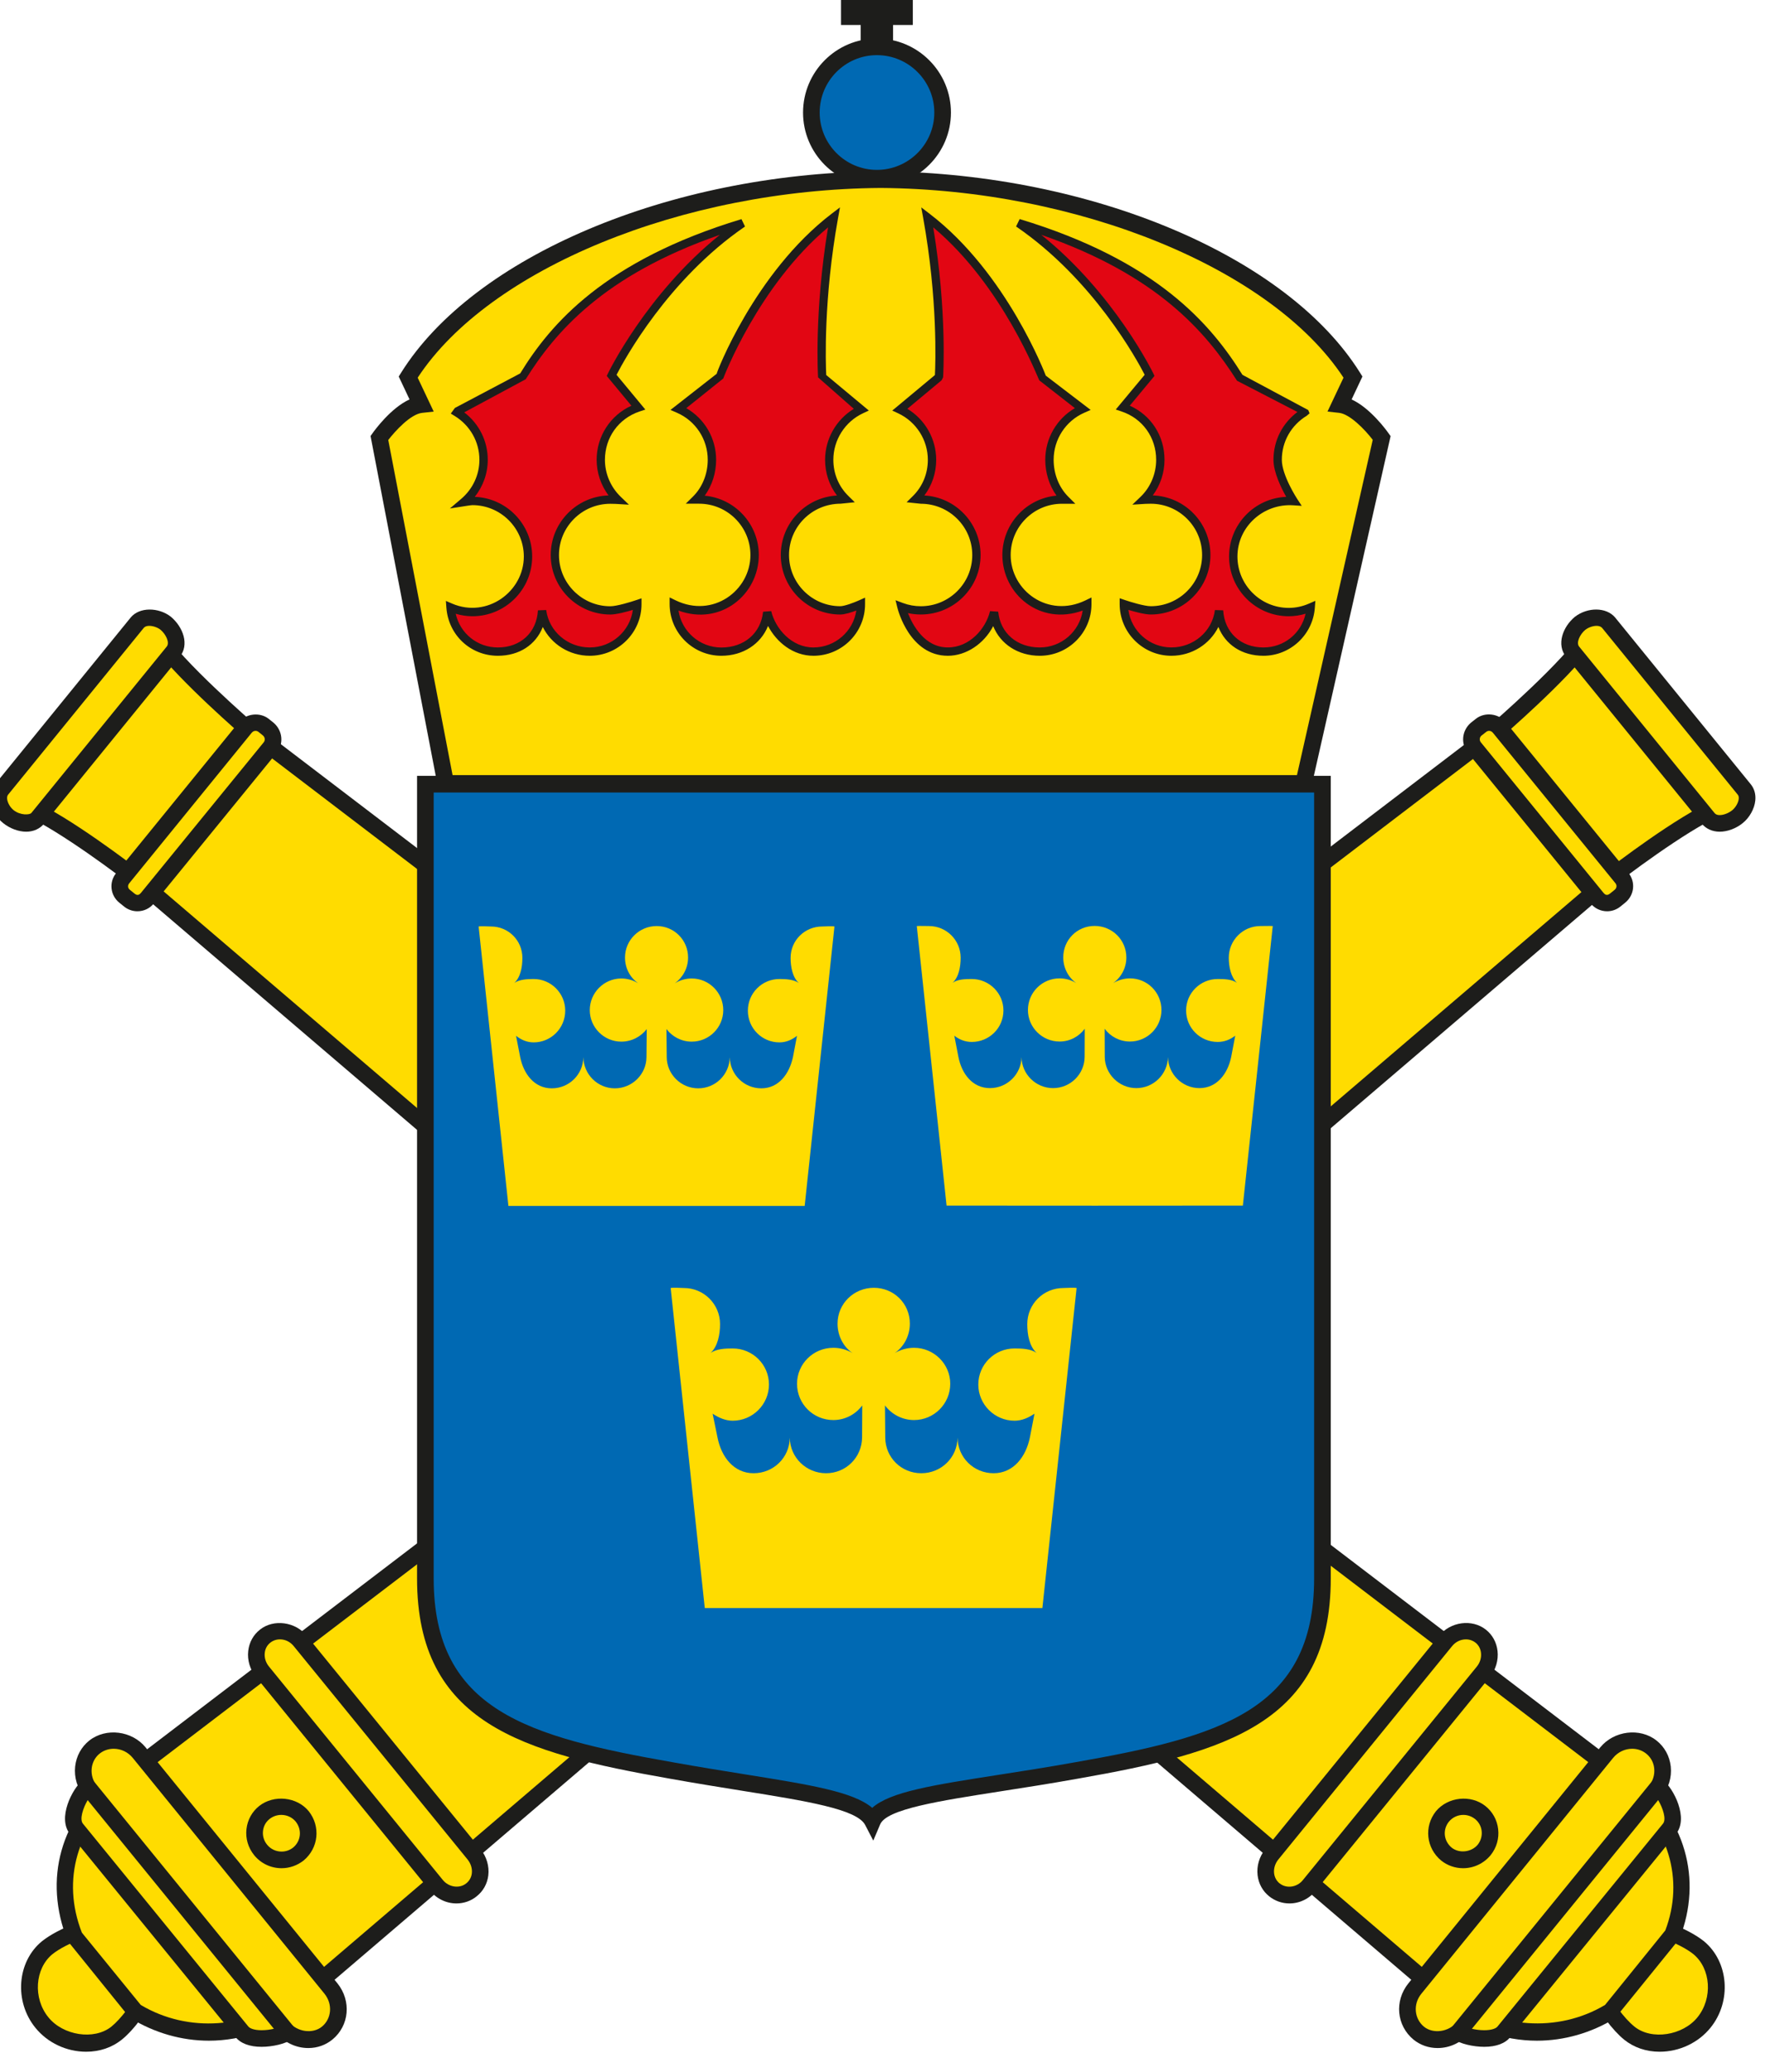 <?xml version="1.0" encoding="utf-8"?>
<!-- Generator: Adobe Illustrator 18.1.0, SVG Export Plug-In . SVG Version: 6.00 Build 0)  -->
<!DOCTYPE svg PUBLIC "-//W3C//DTD SVG 1.1//EN" "http://www.w3.org/Graphics/SVG/1.1/DTD/svg11.dtd">
<svg version="1.1" xmlns="http://www.w3.org/2000/svg" xmlns:xlink="http://www.w3.org/1999/xlink" x="0px" y="0px"
	 width="63.655px" height="74.721px" viewBox="0 0 63.655 74.721" enable-background="new 0 0 63.655 74.721" xml:space="preserve">
<g id="Forsvarsmakten">
</g>
<g id="Ubatsflottiljen">
	<g>
		<g>
			<g>
				<g>
					<g>
						<path fill="#FFDC00" d="M4.205,73.33c0.795-0.645,2-2.629,1.262-3.539c-0.754-0.926-2.969-0.176-3.764,0.457
							c-0.793,0.652-0.83,1.914-0.191,2.699C2.154,73.744,3.41,73.967,4.205,73.33L4.205,73.33z"/>
						<path fill="#1D1D1B" d="M3.108,74c-0.71,0-1.394-0.323-1.831-0.864c-0.773-0.95-0.666-2.379,0.234-3.119
							c0.594-0.474,1.803-0.959,2.805-0.959c0.614,0,1.092,0.188,1.382,0.544c0.399,0.492,0.394,1.267-0.015,2.181
							c-0.307,0.688-0.826,1.404-1.29,1.781C4.036,73.85,3.592,74,3.108,74L3.108,74z M4.317,69.657
							c-0.832,0-1.927,0.427-2.427,0.825c-0.635,0.523-0.705,1.588-0.146,2.275c0.53,0.658,1.648,0.837,2.273,0.338
							c0.319-0.259,0.807-0.857,1.12-1.558c0.307-0.688,0.342-1.256,0.097-1.558C5.059,69.766,4.751,69.657,4.317,69.657
							L4.317,69.657z"/>
					</g>
					<g>
						<path fill="#FFDC00" d="M59.879,25.959l2.459,3.039c-1.152,0.266-4.137,2.574-4.137,2.574l-47.482,40.59
							c-1.666,1.344-3.951,1.535-5.842,0.379l-2.203-2.727c-0.832-2.129-0.102-4.184,1.609-5.566l49.674-37.887
							c0,0,2.725-2.352,3.398-3.484L59.879,25.959L59.879,25.959z"/>
						<path fill="#1D1D1B" d="M7.535,73.602c-0.981,0-1.955-0.278-2.815-0.805l-0.077-0.067L2.44,70.003
							c-0.889-2.237-0.254-4.446,1.654-5.988l49.681-37.892c0.013-0.012,2.681-2.321,3.322-3.399l0.219-0.368l5.557,6.827
							l-0.468,0.108c-0.893,0.206-3.205,1.888-4.021,2.519L10.913,72.391C9.943,73.173,8.745,73.602,7.535,73.602L7.535,73.602z
							 M5.076,72.312c1.704,1.019,3.914,0.859,5.454-0.383l47.476-40.584c0.121-0.094,2.475-1.908,3.83-2.489l-4.459-5.479
							c-0.921,1.219-3.121,3.123-3.224,3.212L4.465,64.486c-1.687,1.364-2.255,3.317-1.512,5.219L5.076,72.312L5.076,72.312z"/>
					</g>
					<g>
						<path fill="#FFDC00" d="M58.496,31.67l-4.422-5.43c-0.164-0.207-0.457-0.238-0.66-0.078l-0.174,0.137
							c-0.197,0.172-0.232,0.461-0.066,0.664l4.424,5.43c0.158,0.199,0.455,0.234,0.656,0.07l0.17-0.137
							C58.623,32.162,58.66,31.873,58.496,31.67L58.496,31.67z"/>
						<path fill="#1D1D1B" d="M57.962,32.867C57.962,32.867,57.962,32.867,57.962,32.867c-0.235,0-0.454-0.105-0.6-0.288
							l-4.421-5.427c-0.266-0.324-0.221-0.799,0.101-1.08l0.186-0.147c0.322-0.254,0.824-0.194,1.081,0.127l4.419,5.427
							c0.267,0.332,0.218,0.804-0.114,1.077l-0.172,0.139C58.307,32.806,58.136,32.867,57.962,32.867L57.962,32.867z M53.705,26.36
							c-0.026,0-0.066,0.006-0.105,0.037l-0.174,0.137c-0.066,0.058-0.08,0.165-0.02,0.238l4.424,5.43
							c0.05,0.062,0.123,0.117,0.234,0.027l0.171-0.138c0.073-0.06,0.086-0.161,0.027-0.234l-4.421-5.429
							C53.794,26.369,53.735,26.36,53.705,26.36L53.705,26.36z"/>
					</g>
					<g>
						<path fill-rule="evenodd" clip-rule="evenodd" fill="#FFDC00" d="M17.101,66.885l-6.27-7.695
							c-0.318-0.406-0.893-0.48-1.271-0.176l0,0c-0.381,0.297-0.422,0.879-0.094,1.281l6.264,7.691
							c0.324,0.414,0.897,0.48,1.272,0.176l0,0C17.384,67.865,17.427,67.295,17.101,66.885L17.101,66.885z"/>
						<path fill="#1D1D1B" d="M16.463,68.651L16.463,68.651c-0.377,0-0.73-0.175-0.97-0.48l-6.26-7.687
							c-0.216-0.265-0.319-0.607-0.281-0.939c0.035-0.31,0.185-0.582,0.423-0.768c0.486-0.393,1.287-0.288,1.692,0.228l6.266,7.69
							c0.217,0.272,0.317,0.615,0.278,0.944c-0.037,0.306-0.188,0.575-0.426,0.76C16.987,68.561,16.729,68.651,16.463,68.651
							L16.463,68.651z M10.097,59.127c-0.13,0-0.251,0.042-0.349,0.12c-0.113,0.089-0.183,0.217-0.199,0.365
							c-0.02,0.173,0.035,0.353,0.15,0.493l6.264,7.691c0.215,0.273,0.607,0.329,0.85,0.133c0.115-0.09,0.186-0.217,0.203-0.361
							c0.021-0.171-0.034-0.352-0.149-0.497l-6.267-7.692C10.472,59.217,10.291,59.127,10.097,59.127L10.097,59.127z"/>
					</g>
					<g>
						<path fill-rule="evenodd" clip-rule="evenodd" fill="#FFDC00" d="M11.939,71.725l-6.92-8.512
							c-0.406-0.5-1.127-0.582-1.609-0.203l0,0c-0.484,0.387-0.545,1.109-0.137,1.609l6.918,8.5c0.406,0.5,1.129,0.598,1.607,0.211
							l0,0C12.283,72.932,12.341,72.229,11.939,71.725L11.939,71.725z"/>
						<path fill="#1D1D1B" d="M11.119,73.867c-0.449,0-0.872-0.204-1.161-0.559l-6.918-8.5c-0.254-0.312-0.371-0.7-0.33-1.093
							c0.04-0.375,0.222-0.709,0.512-0.94c0.603-0.473,1.54-0.353,2.029,0.248l6.92,8.512c0.508,0.636,0.427,1.525-0.183,2.026
							C11.741,73.762,11.441,73.867,11.119,73.867L11.119,73.867z M4.101,63.073c-0.188,0-0.362,0.06-0.506,0.173
							c-0.162,0.129-0.265,0.319-0.288,0.533c-0.024,0.232,0.046,0.463,0.198,0.65l6.919,8.5c0.291,0.358,0.85,0.439,1.186,0.167
							c0.351-0.289,0.394-0.811,0.095-1.185l-6.918-8.51C4.616,63.193,4.367,63.073,4.101,63.073L4.101,63.073z"/>
					</g>
					<g>
						<path fill="#FFDC00" d="M3.16,64.447c-0.277,0.234-0.73,1.105-0.404,1.512l5.969,7.32c0.328,0.418,1.408,0.215,1.641,0.016
							L3.16,64.447L3.16,64.447z"/>
						<path fill="#1D1D1B" d="M9.436,73.823L9.436,73.823c-0.436,0-0.763-0.124-0.947-0.358l-5.965-7.316
							c-0.464-0.577,0.081-1.624,0.443-1.931l0.233-0.197l7.583,9.312l-0.222,0.19C10.332,73.718,9.811,73.823,9.436,73.823
							L9.436,73.823z M3.162,64.925c-0.166,0.282-0.3,0.688-0.173,0.847l5.967,7.318c0.053,0.066,0.204,0.134,0.479,0.134
							c0.161,0,0.315-0.022,0.442-0.052L3.162,64.925L3.162,64.925z"/>
					</g>
					<g>
						<path fill="#FFDC00" d="M10.757,66.873c0.414-0.344,0.476-0.938,0.142-1.359c-0.34-0.414-0.945-0.473-1.363-0.145
							c-0.414,0.328-0.477,0.934-0.139,1.352C9.732,67.135,10.339,67.201,10.757,66.873L10.757,66.873z"/>
						<path fill="#1D1D1B" d="M10.155,67.381L10.155,67.381c-0.387,0-0.748-0.172-0.99-0.472c-0.216-0.267-0.314-0.601-0.276-0.938
							c0.037-0.333,0.201-0.63,0.462-0.837c0.532-0.415,1.358-0.328,1.782,0.189c0.438,0.553,0.356,1.333-0.183,1.78
							C10.719,67.284,10.44,67.381,10.155,67.381L10.155,67.381z M10.147,65.458c-0.155,0-0.302,0.051-0.425,0.147
							c-0.134,0.105-0.218,0.259-0.237,0.432c-0.02,0.178,0.032,0.354,0.147,0.495c0.127,0.158,0.318,0.249,0.523,0.249l0,0
							c0.153,0,0.297-0.05,0.417-0.145c0.284-0.235,0.327-0.641,0.092-0.937C10.54,65.548,10.35,65.458,10.147,65.458L10.147,65.458
							z"/>
					</g>
					<g>
						<path fill="#FFDC00" d="M61.597,29.506c0.256,0.324,0.769,0.188,1.064-0.051c0.264-0.211,0.49-0.688,0.24-0.988l-4.883-6.004
							c-0.264-0.312-0.762-0.191-1.029,0.016c-0.297,0.246-0.523,0.723-0.271,1.031L61.597,29.506L61.597,29.506z"/>
						<path fill="#1D1D1B" d="M62.022,29.997C62.021,29.997,62.021,29.997,62.022,29.997c-0.271,0-0.505-0.108-0.66-0.305
							l-4.876-5.993c-0.363-0.445-0.127-1.088,0.312-1.452c0.456-0.352,1.129-0.356,1.45,0.022l4.886,6.008
							c0.135,0.162,0.194,0.368,0.171,0.595c-0.03,0.299-0.209,0.62-0.456,0.817C62.611,29.882,62.301,29.997,62.022,29.997
							L62.022,29.997z M57.578,22.573c-0.131,0-0.294,0.058-0.404,0.143c-0.193,0.16-0.338,0.463-0.223,0.604l4.879,5.997
							c0.029,0.037,0.077,0.081,0.192,0.081l0,0c0.14,0,0.321-0.07,0.451-0.175c0.12-0.097,0.222-0.272,0.235-0.41
							c0.009-0.087-0.017-0.129-0.037-0.153l-4.885-6.006C57.772,22.636,57.719,22.573,57.578,22.573L57.578,22.573z"/>
					</g>
					<g>
						<path fill="#FFDC00" d="M58.761,73.33c-0.797-0.645-1.998-2.629-1.27-3.539c0.762-0.926,2.977-0.176,3.772,0.457
							c0.789,0.652,0.826,1.914,0.191,2.699C60.81,73.744,59.552,73.967,58.761,73.33L58.761,73.33z"/>
						<path fill="#1D1D1B" d="M59.855,74c-0.484,0-0.928-0.151-1.282-0.437c-0.79-0.639-2.229-2.818-1.315-3.96
							c0.295-0.358,0.774-0.546,1.39-0.546c1.003,0,2.213,0.485,2.803,0.956c0.9,0.743,1.007,2.172,0.238,3.122
							C61.251,73.677,60.565,74,59.855,74L59.855,74z M58.647,69.657c-0.435,0-0.747,0.109-0.924,0.324
							c-0.563,0.704,0.464,2.498,1.226,3.115c0.618,0.498,1.741,0.319,2.271-0.338c0.557-0.688,0.487-1.754-0.149-2.279
							C60.576,70.084,59.48,69.657,58.647,69.657L58.647,69.657z"/>
					</g>
					<g>
						<path fill="#FFDC00" d="M3.095,25.959l-2.463,3.039c1.142,0.266,4.133,2.574,4.133,2.574l47.48,40.59
							c1.664,1.344,3.953,1.535,5.842,0.379l2.205-2.727c0.83-2.129,0.102-4.184-1.609-5.566L9.007,26.361
							c0,0-2.725-2.352-3.4-3.484L3.095,25.959L3.095,25.959z"/>
						<path fill="#1D1D1B" d="M55.429,73.602L55.429,73.602c-1.212,0-2.409-0.429-3.372-1.206L4.57,31.8
							c-0.806-0.622-3.121-2.304-4.006-2.51l-0.467-0.108l5.548-6.826l0.22,0.368c0.643,1.079,3.311,3.388,3.338,3.411L58.865,64.01
							c1.913,1.546,2.549,3.755,1.707,5.914l-2.328,2.873C57.384,73.323,56.412,73.602,55.429,73.602L55.429,73.602z M1.133,28.856
							c1.351,0.582,3.704,2.393,3.815,2.479l47.493,40.599c1.525,1.232,3.742,1.396,5.446,0.378l2.172-2.686
							c0.696-1.823,0.128-3.776-1.564-5.145L8.825,26.6c-0.115-0.099-2.316-2.004-3.239-3.223L1.133,28.856L1.133,28.856z"/>
					</g>
					<g>
						<path fill="#FFDC00" d="M4.427,31.67l4.418-5.43c0.166-0.207,0.459-0.238,0.662-0.078l0.17,0.137
							c0.201,0.172,0.228,0.461,0.068,0.664l-4.428,5.43c-0.158,0.199-0.453,0.234-0.654,0.07l-0.168-0.137
							C4.291,32.162,4.261,31.873,4.427,31.67L4.427,31.67z"/>
						<path fill="#1D1D1B" d="M4.955,32.867c-0.175,0-0.346-0.061-0.481-0.171l-0.168-0.136c-0.16-0.128-0.261-0.311-0.282-0.514
							c-0.022-0.204,0.039-0.404,0.171-0.565l4.417-5.429c0.255-0.318,0.758-0.379,1.081-0.124l0.172,0.138
							c0.328,0.28,0.376,0.754,0.116,1.083L5.55,32.582C5.408,32.762,5.19,32.867,4.955,32.867L4.955,32.867z M9.216,26.36
							c-0.031,0-0.089,0.009-0.137,0.067L4.66,31.859c-0.03,0.037-0.044,0.08-0.04,0.123c0.003,0.03,0.017,0.073,0.062,0.109
							l0.17,0.138c0.109,0.092,0.183,0.034,0.23-0.024l4.43-5.433c0.059-0.075,0.047-0.18-0.031-0.247l-0.163-0.131
							C9.283,26.367,9.243,26.36,9.216,26.36L9.216,26.36z"/>
					</g>
					<g>
						<path fill-rule="evenodd" clip-rule="evenodd" fill="#FFDC00" d="M45.865,66.885l6.266-7.695
							c0.326-0.406,0.893-0.48,1.273-0.176l0,0c0.377,0.297,0.42,0.879,0.094,1.281l-6.266,7.691
							c-0.322,0.414-0.893,0.48-1.27,0.176l0,0C45.586,67.865,45.539,67.295,45.865,66.885L45.865,66.885z"/>
						<path fill="#1D1D1B" d="M46.502,68.651c-0.265,0-0.523-0.091-0.728-0.256c-0.233-0.184-0.383-0.455-0.419-0.761
							c-0.038-0.333,0.06-0.665,0.275-0.937L51.898,59c0.413-0.513,1.195-0.618,1.693-0.221c0.234,0.185,0.384,0.458,0.418,0.768
							c0.037,0.331-0.064,0.673-0.278,0.937l-6.267,7.692C47.231,68.477,46.879,68.651,46.502,68.651L46.502,68.651z M52.868,59.127
							c-0.192,0-0.376,0.091-0.503,0.25l-6.268,7.697c-0.111,0.141-0.166,0.32-0.146,0.491c0.017,0.146,0.087,0.274,0.196,0.361
							c0.253,0.203,0.64,0.144,0.848-0.125l6.27-7.696c0.113-0.14,0.167-0.319,0.147-0.492c-0.017-0.148-0.085-0.278-0.194-0.364
							C53.118,59.169,52.997,59.127,52.868,59.127L52.868,59.127z"/>
					</g>
					<g>
						<path fill-rule="evenodd" clip-rule="evenodd" fill="#FFDC00" d="M51.025,71.725l6.92-8.512c0.41-0.5,1.129-0.582,1.609-0.203
							l0,0c0.488,0.387,0.547,1.109,0.135,1.609l-6.916,8.5c-0.404,0.5-1.127,0.598-1.606,0.211l0,0
							C50.683,72.932,50.621,72.229,51.025,71.725L51.025,71.725z"/>
						<path fill="#1D1D1B" d="M51.847,73.867c-0.322,0-0.622-0.105-0.868-0.304c-0.613-0.505-0.695-1.395-0.188-2.026l6.922-8.514
							c0.494-0.603,1.431-0.72,2.027-0.249c0.293,0.231,0.476,0.565,0.516,0.939c0.042,0.395-0.077,0.783-0.335,1.096l-6.915,8.499
							C52.719,73.663,52.296,73.867,51.847,73.867L51.847,73.867z M58.865,63.073c-0.266,0-0.516,0.12-0.688,0.33l-6.92,8.511
							c-0.298,0.371-0.254,0.893,0.101,1.185c0.33,0.267,0.893,0.19,1.182-0.168l6.917-8.501c0.155-0.188,0.227-0.42,0.202-0.652
							c-0.022-0.213-0.126-0.402-0.291-0.532C59.225,63.133,59.051,63.073,58.865,63.073L58.865,63.073z"/>
					</g>
					<g>
						<path fill="#FFDC00" d="M59.802,64.447c0.281,0.234,0.732,1.105,0.408,1.512l-5.971,7.32c-0.33,0.418-1.406,0.215-1.643,0.016
							L59.802,64.447L59.802,64.447z"/>
						<path fill="#1D1D1B" d="M53.528,73.823c-0.373,0-0.894-0.104-1.124-0.299l-0.225-0.19l7.583-9.312l0.233,0.194
							c0.365,0.305,0.914,1.349,0.45,1.93l-5.973,7.322C54.29,73.699,53.962,73.823,53.528,73.823L53.528,73.823z M53.085,73.172
							c0.127,0.029,0.282,0.052,0.443,0.052c0.275,0,0.427-0.067,0.477-0.13l5.974-7.324c0.126-0.158-0.01-0.565-0.177-0.846
							L53.085,73.172L53.085,73.172z"/>
					</g>
					<g>
						<path fill="#FFDC00" d="M52.168,66.873c-0.418-0.344-0.48-0.938-0.146-1.359c0.342-0.414,0.945-0.473,1.359-0.145
							c0.416,0.328,0.479,0.934,0.146,1.352C53.187,67.135,52.58,67.201,52.168,66.873L52.168,66.873z"/>
						<path fill="#1D1D1B" d="M52.766,67.381c-0.285,0-0.564-0.097-0.785-0.273c-0.547-0.449-0.631-1.229-0.195-1.78
							c0.434-0.525,1.259-0.607,1.781-0.193c0.261,0.206,0.426,0.502,0.464,0.834c0.04,0.338-0.056,0.672-0.269,0.939
							C53.513,67.21,53.152,67.381,52.766,67.381L52.766,67.381z M52.774,65.458c-0.202,0-0.393,0.09-0.521,0.247
							c-0.231,0.291-0.187,0.695,0.105,0.937c0.268,0.211,0.709,0.166,0.938-0.111c0.109-0.139,0.16-0.315,0.14-0.493
							c-0.02-0.173-0.106-0.326-0.24-0.433C53.073,65.509,52.928,65.458,52.774,65.458L52.774,65.458z"/>
					</g>
					<g>
						<path fill="#FFDC00" d="M1.367,29.506c-0.256,0.324-0.764,0.188-1.062-0.051c-0.268-0.211-0.49-0.688-0.24-0.988l4.883-6.004
							c0.256-0.312,0.762-0.191,1.029,0.016c0.295,0.246,0.523,0.723,0.269,1.031L1.367,29.506L1.367,29.506z"/>
						<path fill="#1D1D1B" d="M0.944,29.997c-0.276,0-0.586-0.115-0.827-0.308c-0.246-0.193-0.426-0.512-0.457-0.812
							c-0.024-0.229,0.036-0.438,0.173-0.603l4.88-6.001c0.314-0.385,1.006-0.373,1.446-0.032c0.447,0.373,0.682,1.016,0.317,1.459
							L1.6,29.695C1.447,29.889,1.213,29.997,0.944,29.997L0.944,29.997z M5.385,22.573c-0.14,0-0.19,0.06-0.206,0.08l-4.882,6.003
							c-0.014,0.017-0.05,0.06-0.04,0.159c0.015,0.14,0.113,0.31,0.233,0.404c0.246,0.195,0.583,0.176,0.642,0.101l4.881-6
							c0.116-0.141-0.028-0.444-0.229-0.611C5.682,22.63,5.518,22.573,5.385,22.573L5.385,22.573z"/>
					</g>
					<g>
						<path fill="#0069B3" d="M31.468,65.682c-0.477-0.918-3.191-1.098-7.266-1.828c-5.283-0.93-8.861-1.941-8.861-6.922V28.283
							h32.354v28.648c0,4.98-3.57,5.992-8.861,6.922C34.761,64.584,31.867,64.744,31.468,65.682L31.468,65.682z"/>
						<path fill="#1D1D1B" d="M31.495,66.385l-0.293-0.564c-0.296-0.57-2.122-0.863-4.434-1.233
							c-0.792-0.127-1.669-0.268-2.619-0.438c-5.333-0.938-9.108-2.005-9.108-7.217V27.983h32.953v28.948
							c0,5.214-3.775,6.28-9.109,7.218c-1.016,0.182-1.96,0.329-2.81,0.461c-2.198,0.343-4.097,0.638-4.331,1.188L31.495,66.385
							L31.495,66.385z M15.641,28.583v28.349c0,4.755,3.411,5.711,8.613,6.626c0.948,0.17,1.821,0.311,2.609,0.437
							c2.353,0.377,3.912,0.627,4.594,1.209c0.646-0.581,2.196-0.822,4.525-1.186c0.846-0.132,1.785-0.277,2.798-0.459
							c5.204-0.915,8.614-1.87,8.614-6.627V28.583H15.641L15.641,28.583z"/>
					</g>
					<g>
						<path fill-rule="evenodd" clip-rule="evenodd" fill="#FFDC00" d="M31.515,46.447c-0.723,0-1.309,0.574-1.309,1.293
							c0,0.441,0.213,0.84,0.543,1.062c-0.207-0.121-0.439-0.191-0.695-0.191c-0.725,0-1.309,0.582-1.309,1.297
							c0,0.727,0.584,1.309,1.309,1.309c0.428,0,0.805-0.207,1.043-0.527l-0.006,1.156c-0.008,0.723-0.584,1.289-1.299,1.289
							c-0.713,0-1.297-0.562-1.309-1.281c-0.008,0.719-0.588,1.281-1.305,1.281c-0.715,0-1.164-0.59-1.301-1.289l-0.176-0.859
							c0.209,0.141,0.455,0.254,0.725,0.254c0.721,0,1.307-0.59,1.307-1.305c0-0.719-0.586-1.301-1.307-1.301
							c-0.271,0-0.578,0.012-0.795,0.16c0.254-0.238,0.338-0.66,0.338-1.039c0-0.719-0.586-1.301-1.301-1.301
							c-0.109,0-0.383-0.023-0.48,0c0,0,1.23,11.531,1.23,11.543h12.176c0-0.012,1.234-11.543,1.234-11.543
							c-0.096-0.023-0.367,0-0.478,0c-0.723,0-1.301,0.582-1.301,1.301c0,0.379,0.076,0.801,0.334,1.039
							c-0.213-0.148-0.514-0.16-0.793-0.16c-0.723,0-1.307,0.582-1.307,1.301c0,0.715,0.584,1.305,1.307,1.305
							c0.271,0,0.514-0.113,0.719-0.254l-0.166,0.859c-0.143,0.699-0.594,1.289-1.309,1.289c-0.713,0-1.291-0.562-1.299-1.281
							c-0.012,0.719-0.59,1.281-1.309,1.281c-0.719,0-1.297-0.566-1.299-1.289l-0.01-1.156c0.24,0.32,0.621,0.527,1.049,0.527
							c0.715,0,1.305-0.582,1.305-1.309c0-0.715-0.59-1.297-1.305-1.297c-0.258,0-0.49,0.07-0.701,0.191
							c0.332-0.223,0.549-0.621,0.549-1.062C32.816,47.021,32.242,46.447,31.515,46.447L31.515,46.447z"/>
					</g>
					<g>
						<path fill-rule="evenodd" clip-rule="evenodd" fill="#FFDC00" d="M23.683,33.4c-0.633,0-1.142,0.512-1.142,1.133
							c0,0.395,0.186,0.727,0.473,0.93c-0.18-0.109-0.383-0.172-0.607-0.172c-0.625,0-1.137,0.516-1.137,1.141
							s0.512,1.137,1.137,1.137c0.375,0,0.707-0.18,0.918-0.453l-0.01,1.012c-0.002,0.613-0.512,1.125-1.141,1.125
							c-0.617,0-1.123-0.496-1.135-1.121c-0.01,0.625-0.516,1.121-1.139,1.121c-0.629,0-1.017-0.52-1.139-1.125l-0.15-0.77
							c0.184,0.145,0.394,0.238,0.635,0.238c0.627,0,1.139-0.508,1.139-1.145c0-0.629-0.512-1.141-1.139-1.141
							c-0.244,0-0.51,0.016-0.697,0.141c0.223-0.199,0.291-0.574,0.291-0.902c0-0.633-0.506-1.133-1.131-1.133
							c-0.098,0-0.361-0.02-0.447,0c0,0,1.074,10.07,1.074,10.078h10.685c0-0.008,1.074-10.078,1.074-10.078
							c-0.09-0.02-0.348,0-0.441,0c-0.631,0-1.141,0.5-1.141,1.133c0,0.328,0.072,0.703,0.295,0.902
							c-0.189-0.125-0.453-0.141-0.697-0.141c-0.631,0-1.139,0.512-1.139,1.141c0,0.637,0.508,1.145,1.139,1.145
							c0.242,0,0.453-0.094,0.633-0.238l-0.146,0.77c-0.131,0.605-0.514,1.125-1.141,1.125c-0.621,0-1.127-0.496-1.137-1.121
							c-0.014,0.625-0.516,1.121-1.139,1.121c-0.627,0-1.133-0.512-1.135-1.125l-0.01-1.012c0.211,0.273,0.537,0.453,0.912,0.453
							c0.629,0,1.137-0.512,1.137-1.137s-0.508-1.141-1.137-1.141c-0.221,0-0.426,0.062-0.609,0.172
							c0.281-0.203,0.477-0.535,0.477-0.93C24.816,33.912,24.32,33.4,23.683,33.4L23.683,33.4z"/>
					</g>
					<g>
						<path fill-rule="evenodd" clip-rule="evenodd" fill="#FFDC00" d="M39.478,33.396c0.633,0,1.144,0.504,1.144,1.137
							c0,0.383-0.191,0.723-0.478,0.926c0.184-0.109,0.393-0.172,0.609-0.172c0.627,0,1.135,0.508,1.135,1.141
							c0,0.625-0.508,1.137-1.135,1.137c-0.373,0-0.705-0.18-0.914-0.461l0.004,1.016c0.006,0.617,0.516,1.125,1.139,1.125
							c0.625,0,1.127-0.504,1.141-1.117c0.01,0.613,0.514,1.117,1.135,1.117c0.627,0,1.02-0.516,1.145-1.125l0.146-0.766
							c-0.182,0.141-0.391,0.226-0.633,0.226c-0.627,0-1.139-0.5-1.139-1.137c0-0.625,0.512-1.133,1.139-1.133
							c0.244,0,0.51,0.008,0.695,0.137c-0.219-0.207-0.295-0.578-0.295-0.906c0-0.629,0.51-1.141,1.137-1.141
							c0.1,0,0.359-0.008,0.449,0c0,0-1.078,10.078-1.078,10.082c0,0.004-10.686,0.004-10.686,0c0-0.004-1.074-10.082-1.074-10.082
							c0.09-0.008,0.35,0,0.441,0c0.631,0,1.141,0.512,1.141,1.141c0,0.328-0.066,0.699-0.291,0.906
							c0.184-0.129,0.449-0.137,0.693-0.137c0.625,0,1.141,0.508,1.141,1.133c0,0.637-0.516,1.137-1.141,1.137
							c-0.24,0-0.453-0.086-0.631-0.226l0.148,0.766c0.119,0.609,0.508,1.125,1.137,1.125c0.625,0,1.129-0.504,1.139-1.117
							c0.008,0.613,0.516,1.117,1.137,1.117c0.629,0,1.135-0.508,1.139-1.125l0.004-1.016c-0.209,0.281-0.533,0.461-0.908,0.461
							c-0.629,0-1.141-0.512-1.141-1.137c0-0.633,0.512-1.141,1.141-1.141c0.223,0,0.426,0.062,0.604,0.172
							c-0.285-0.203-0.471-0.543-0.471-0.926C38.345,33.9,38.843,33.396,39.478,33.396L39.478,33.396z"/>
					</g>
				</g>
			</g>
			<g>
				<g>
					<g>
						<polygon fill="#1D1D1B" points="32.208,2.096 31.041,2.096 31.041,-0.721 32.208,-0.721 32.208,2.096 						"/>
					</g>
					<g>
						<polygon fill="#1D1D1B" points="32.921,0.901 30.332,0.901 30.332,-0.006 32.921,-0.006 32.921,0.901 						"/>
					</g>
				</g>
				<g>
					<path fill="#0069B3" d="M29.261,4.061c0-1.309,1.059-2.371,2.363-2.371c1.309,0,2.371,1.063,2.371,2.371
						s-1.062,2.367-2.371,2.367C30.32,6.428,29.261,5.369,29.261,4.061L29.261,4.061z"/>
					<path fill="#1D1D1B" d="M31.625,6.728c-1.469,0-2.663-1.196-2.663-2.667c0-1.473,1.194-2.671,2.663-2.671
						c1.473,0,2.671,1.198,2.671,2.671C34.295,5.531,33.097,6.728,31.625,6.728L31.625,6.728z M31.625,1.989
						c-1.138,0-2.063,0.929-2.063,2.071c0,1.14,0.926,2.067,2.063,2.067c1.142,0,2.071-0.928,2.071-2.067
						C33.696,2.918,32.766,1.989,31.625,1.989L31.625,1.989z"/>
				</g>
			</g>
			<g>
				<g>
					<path fill-rule="evenodd" clip-rule="evenodd" fill="#FFDC00" d="M49.832,15.795l-2.816,12.461H31.691h-0.289H16.074
						l-2.391-12.461c0,0,0.797-1.125,1.508-1.203L14.722,13.6c2.617-4.184,9.777-7.07,17.039-7.121c-0.047,0-0.102,0-0.149,0h0.289
						c-0.047,0-0.094,0-0.141,0c7.254,0.051,14.418,2.938,17.035,7.121l-0.469,0.992C49.035,14.67,49.832,15.795,49.832,15.795z"/>
					<path fill="#1D1D1B" d="M47.255,28.556h-31.43l-2.461-12.83l0.074-0.104c0.075-0.106,0.66-0.91,1.332-1.216l-0.39-0.826
						l0.087-0.139c2.625-4.196,9.661-7.17,17.145-7.261V6.179l0.289,0.001c7.485,0.088,14.523,3.063,17.148,7.261l0.087,0.139
						l-0.39,0.827c0.67,0.306,1.254,1.109,1.329,1.215l0.077,0.109L47.255,28.556L47.255,28.556z M16.322,27.956h30.453
						l2.733-12.093c-0.301-0.392-0.833-0.931-1.214-0.973l-0.418-0.046l0.578-1.222c-2.573-3.924-9.551-6.793-16.694-6.843
						c-7.143,0.05-14.124,2.919-16.696,6.843l0.578,1.223l-0.418,0.046c-0.42,0.046-0.975,0.66-1.221,0.978L16.322,27.956
						L16.322,27.956z"/>
				</g>
				<g>
					<path fill-rule="evenodd" clip-rule="evenodd" fill="#E20613" d="M44.476,20.072c0-1.102,0.898-2.004,2-2.004
						c0.059,0,0.121,0.004,0.18,0.008c0,0-0.578-0.883-0.578-1.492c0-0.73,0.387-1.363,0.973-1.719l-0.008-0.02L44.683,13.6
						c-1.367-2.191-3.477-4.199-7.953-5.555c3.125,2.137,4.731,5.492,4.731,5.492l-0.965,1.16c0.797,0.266,1.352,1,1.352,1.887
						c0,0.566-0.234,1.082-0.609,1.441c0,0,0.121-0.008,0.266-0.008c1.109,0,2,0.891,2,2c0,1.105-0.891,1.996-2,1.996
						c-0.312,0-0.973-0.227-0.973-0.227c0,0.949,0.77,1.715,1.715,1.715c0.875,0,1.613-0.637,1.719-1.48
						c0.055,0.883,0.695,1.48,1.602,1.48c0.906,0,1.641-0.699,1.703-1.594c-0.242,0.105-0.508,0.168-0.793,0.168
						C45.375,22.076,44.476,21.178,44.476,20.072z"/>
					<path fill="#1D1D1B" d="M45.566,23.652c-0.774,0-1.372-0.399-1.625-1.039c-0.307,0.619-0.956,1.039-1.695,1.039
						c-1.028,0-1.865-0.836-1.865-1.865v-0.21l0.199,0.068c0.177,0.061,0.689,0.219,0.924,0.219c1.021,0,1.85-0.828,1.85-1.846
						c0-1.02-0.829-1.85-1.85-1.85c-0.139,0-0.254,0.007-0.256,0.008l-0.41,0.026l0.297-0.284c0.357-0.343,0.562-0.829,0.562-1.333
						c0-0.807-0.49-1.492-1.249-1.745L40.24,14.77l1.043-1.253c-0.274-0.534-1.858-3.448-4.638-5.348l0.129-0.268
						c4.951,1.5,6.896,3.79,8.036,5.619l2.372,1.27l0.047,0.118l-0.1,0.086c-0.564,0.342-0.9,0.936-0.9,1.59
						c0,0.558,0.548,1.401,0.554,1.41l0.164,0.251l-0.3-0.02c-1.077-0.074-2.019,0.768-2.019,1.846c0,1.023,0.829,1.854,1.85,1.854
						c0.249,0,0.496-0.052,0.733-0.156l0.227-0.099l-0.018,0.247C47.351,22.891,46.537,23.652,45.566,23.652L45.566,23.652z
						 M43.816,22.003l0.298,0.009c0.05,0.801,0.634,1.34,1.452,1.34c0.746,0,1.363-0.509,1.52-1.217
						c-0.199,0.06-0.403,0.091-0.609,0.091c-1.186,0-2.15-0.966-2.15-2.154c0-1.158,0.917-2.105,2.061-2.152
						c-0.179-0.316-0.46-0.886-0.46-1.336c0-0.687,0.319-1.317,0.864-1.725l-2.179-1.127c-1.098-1.724-2.838-3.799-7.059-5.263
						c2.642,2.119,4.026,4.972,4.042,5.002l0.041,0.087l-0.892,1.074c0.767,0.342,1.253,1.086,1.253,1.951
						c0,0.466-0.151,0.918-0.423,1.285c1.152,0.038,2.079,0.987,2.079,2.149c0,1.184-0.965,2.146-2.15,2.146
						c-0.22,0-0.579-0.097-0.809-0.167c0.103,0.764,0.759,1.355,1.551,1.355C43.045,23.352,43.719,22.772,43.816,22.003
						L43.816,22.003z"/>
				</g>
				<g>
					<path fill-rule="evenodd" clip-rule="evenodd" fill="#E20613" d="M23.019,14.697l-0.961-1.16c0,0,1.606-3.355,4.727-5.492
						c-4.477,1.355-6.582,3.363-7.953,5.555l-2.355,1.246l-0.012,0.02c0.586,0.355,0.977,0.988,0.977,1.719
						c0,0.609-0.274,1.152-0.711,1.523c0,0,0.25-0.039,0.309-0.039c1.105,0,2.004,0.902,2.004,2.004
						c0,1.106-0.898,2.004-2.004,2.004c-0.285,0-0.543-0.062-0.789-0.168c0.066,0.895,0.797,1.594,1.707,1.594
						c0.902,0,1.543-0.598,1.594-1.48c0.109,0.844,0.852,1.48,1.719,1.48c0.945,0,1.719-0.766,1.719-1.715
						c0,0-0.664,0.227-0.976,0.227c-1.102,0-2-0.891-2-1.996c0-1.109,0.898-2,2-2c0.148,0,0.273,0.008,0.273,0.008
						c-0.375-0.359-0.617-0.875-0.617-1.441C21.668,15.697,22.226,14.963,23.019,14.697z"/>
					<path fill="#1D1D1B" d="M21.269,23.652c-0.736,0-1.385-0.419-1.693-1.038c-0.25,0.639-0.847,1.038-1.62,1.038
						c-0.985,0-1.783-0.745-1.857-1.732l-0.018-0.247l0.227,0.098c1.257,0.537,2.583-0.43,2.584-1.698
						c0-1.022-0.832-1.854-1.854-1.854c-0.056,0.001-0.285,0.037-0.286,0.038l-0.526,0.082l0.406-0.345
						c0.418-0.355,0.658-0.868,0.658-1.409c0-0.652-0.338-1.247-0.904-1.59l-0.128-0.078l0.147-0.203l2.356-1.246
						c1.088-1.776,3.036-4.068,7.98-5.565l0.128,0.267c-2.778,1.902-4.36,4.815-4.633,5.349l1.038,1.253l-0.207,0.069
						c-0.759,0.254-1.25,0.939-1.25,1.745c0,0.499,0.208,0.985,0.571,1.333l0.295,0.284l-0.409-0.025
						c-0.002,0-0.122-0.008-0.264-0.008c-1.02,0-1.85,0.83-1.85,1.85c0,1.018,0.83,1.846,1.85,1.846c0.236,0,0.75-0.158,0.928-0.219
						l0.198-0.067v0.209C23.138,22.815,22.299,23.652,21.269,23.652L21.269,23.652z M19.699,22.002c0.1,0.769,0.774,1.35,1.57,1.35
						c0.794,0,1.452-0.591,1.555-1.355c-0.23,0.069-0.593,0.167-0.812,0.167c-1.186,0-2.15-0.962-2.15-2.146
						c0-1.164,0.93-2.115,2.085-2.149c-0.276-0.369-0.429-0.822-0.429-1.285c0-0.85,0.496-1.608,1.254-1.951l-0.89-1.074
						l0.042-0.087c0.015-0.031,1.4-2.884,4.039-5.003c-4.215,1.462-5.956,3.535-7.004,5.21l-2.217,1.194
						c0.536,0.409,0.849,1.033,0.849,1.711c0,0.489-0.168,0.958-0.47,1.336c1.15,0.043,2.072,0.992,2.072,2.152
						c0,1.188-0.966,2.154-2.154,2.154c-0.205,0-0.404-0.03-0.604-0.09c0.159,0.708,0.777,1.216,1.522,1.216
						c0.817,0,1.398-0.538,1.444-1.339L19.699,22.002L19.699,22.002z"/>
				</g>
				<g>
					<path fill-rule="evenodd" clip-rule="evenodd" fill="#E20613" d="M31.058,14.771L29.652,13.6c0,0-0.164-2.492,0.426-5.766
						c-2.785,2.133-4.137,5.766-4.137,5.766l-1.469,1.148c0.711,0.309,1.203,1.016,1.203,1.836c0,0.555-0.211,1.07-0.578,1.434
						c0.043,0,0.078,0,0.117,0c1.109,0,2,0.891,2,2c0,1.105-0.891,1.996-2,1.996c-0.312,0-0.648-0.098-0.914-0.227
						c0,0.949,0.77,1.715,1.715,1.715c0.891,0,1.566-0.574,1.652-1.426l0,0c0.18,0.75,0.856,1.426,1.668,1.426
						c0.945,0,1.715-0.766,1.715-1.715c0,0-0.5,0.227-0.746,0.227c-1.105,0-1.996-0.891-1.996-1.996c0-1.109,0.891-2,1.996-2
						l0.191-0.02c-0.367-0.359-0.59-0.859-0.59-1.414C29.906,15.783,30.375,15.092,31.058,14.771z"/>
					<path fill="#1D1D1B" d="M29.336,23.652c-0.743,0-1.333-0.497-1.637-1.075c-0.261,0.651-0.898,1.075-1.684,1.075
						c-1.028,0-1.865-0.836-1.865-1.865v-0.24l0.215,0.105c1.352,0.656,2.699-0.355,2.699-1.635c0-1.02-0.83-1.85-1.85-1.85h-0.482
						l0.259-0.256c0.339-0.336,0.534-0.819,0.534-1.327c0-0.738-0.437-1.405-1.113-1.698l-0.231-0.101l1.667-1.304c0,0,0,0,0,0
						c-0.024,0,1.362-3.641,4.138-5.767l0.308-0.235L30.225,7.86c-0.528,2.931-0.447,5.257-0.427,5.666l1.537,1.281l-0.214,0.1
						c-0.647,0.304-1.066,0.961-1.066,1.677c0,0.499,0.193,0.963,0.545,1.307l0.228,0.224l-0.51,0.052
						c-1.033,0.001-1.861,0.831-1.861,1.851c0,1.018,0.828,1.846,1.846,1.846c0.155,0,0.502-0.131,0.684-0.213l0.212-0.096v0.232
						C31.2,22.815,30.364,23.652,29.336,23.652L29.336,23.652z M27.814,22.041c0.152,0.636,0.737,1.311,1.522,1.311
						c0.784,0,1.435-0.58,1.548-1.333c-0.177,0.067-0.417,0.145-0.579,0.145c-1.184,0-2.146-0.962-2.146-2.146
						c0-1.145,0.898-2.084,2.026-2.146c-0.278-0.366-0.428-0.813-0.428-1.287c0-0.753,0.4-1.453,1.036-1.839l-1.289-1.135
						c-0.002-0.024-0.146-2.348,0.36-5.411c-2.513,2.104-3.768,5.418-3.781,5.453l-1.333,1.067c0.662,0.38,1.077,1.088,1.077,1.865
						c0,0.473-0.147,0.929-0.411,1.293c1.092,0.101,1.95,1.022,1.95,2.141c0,1.416-1.366,2.565-2.896,2.003
						c0.113,0.753,0.764,1.332,1.547,1.332c0.821,0,1.425-0.519,1.503-1.291L27.814,22.041L27.814,22.041z"/>
				</g>
				<g>
					<path fill-rule="evenodd" clip-rule="evenodd" fill="#E20613" d="M36.3,20.018c0-1.109,0.891-2,2-2c0.039,0,0.078,0,0.117,0
						c-0.363-0.363-0.57-0.879-0.57-1.434c0-0.82,0.492-1.527,1.195-1.836L37.574,13.6c0,0-1.352-3.633-4.133-5.766
						c0.59,3.274,0.422,5.766,0.422,5.766l-1.406,1.172c0.688,0.32,1.156,1.012,1.156,1.813c0,0.555-0.223,1.055-0.586,1.414
						l0.184,0.02c1.105,0,2.004,0.891,2.004,2c0,1.105-0.898,1.996-2.004,1.996c-0.246,0-0.48-0.043-0.699-0.125
						c0,0,0.398,1.613,1.672,1.613c0.809,0,1.488-0.676,1.668-1.426l0,0c0.082,0.852,0.762,1.426,1.648,1.426
						c0.949,0,1.715-0.766,1.715-1.715c-0.266,0.129-0.602,0.227-0.914,0.227C37.191,22.014,36.3,21.123,36.3,20.018z"/>
					<path fill="#1D1D1B" d="M37.5,23.652c-0.785,0-1.419-0.421-1.68-1.069c-0.33,0.633-0.969,1.069-1.637,1.069
						c-1.375,0-1.8-1.657-1.817-1.727l-0.068-0.276l0.267,0.1c0.204,0.077,0.422,0.116,0.646,0.116c1.022,0,1.854-0.828,1.854-1.846
						c0-1.02-0.831-1.85-1.854-1.85l-0.514-0.054l0.225-0.222c0.35-0.346,0.541-0.81,0.541-1.308c0-0.716-0.42-1.374-1.069-1.677
						l-0.214-0.1l1.538-1.281c0.021-0.408,0.105-2.735-0.423-5.666l-0.069-0.381l0.308,0.236c2.784,2.134,4.169,5.796,4.183,5.832
						l1.618,1.237l-0.229,0.101c-0.672,0.295-1.106,0.961-1.106,1.699c0,0.509,0.191,0.993,0.526,1.328l0.256,0.256H38.3
						c-1.021,0-1.85,0.83-1.85,1.85c0,1.28,1.344,2.29,2.698,1.635l0.216-0.105v0.24C39.365,22.815,38.528,23.652,37.5,23.652
						L37.5,23.652z M35.706,22.041l0.295,0.021c0.074,0.771,0.677,1.29,1.499,1.29c0.783,0,1.435-0.579,1.548-1.332
						c-1.538,0.562-2.898-0.588-2.897-2.003c0-1.119,0.859-2.041,1.952-2.141c-0.26-0.363-0.405-0.819-0.405-1.292
						c0-0.774,0.412-1.481,1.068-1.863l-1.284-1.003c-0.059-0.098-1.315-3.414-3.825-5.519c0.506,3.062,0.358,5.386,0.356,5.411
						l-0.054,0.105l-1.235,1.029c0.639,0.386,1.04,1.085,1.04,1.84c0,0.473-0.15,0.92-0.427,1.287
						c1.122,0.058,2.028,0.999,2.028,2.146c0,1.184-0.967,2.146-2.154,2.146c-0.159,0-0.315-0.017-0.466-0.05
						c0.169,0.43,0.598,1.238,1.438,1.238C34.968,23.352,35.553,22.677,35.706,22.041L35.706,22.041z"/>
				</g>
			</g>
		</g>
	</g>
</g>
</svg>
